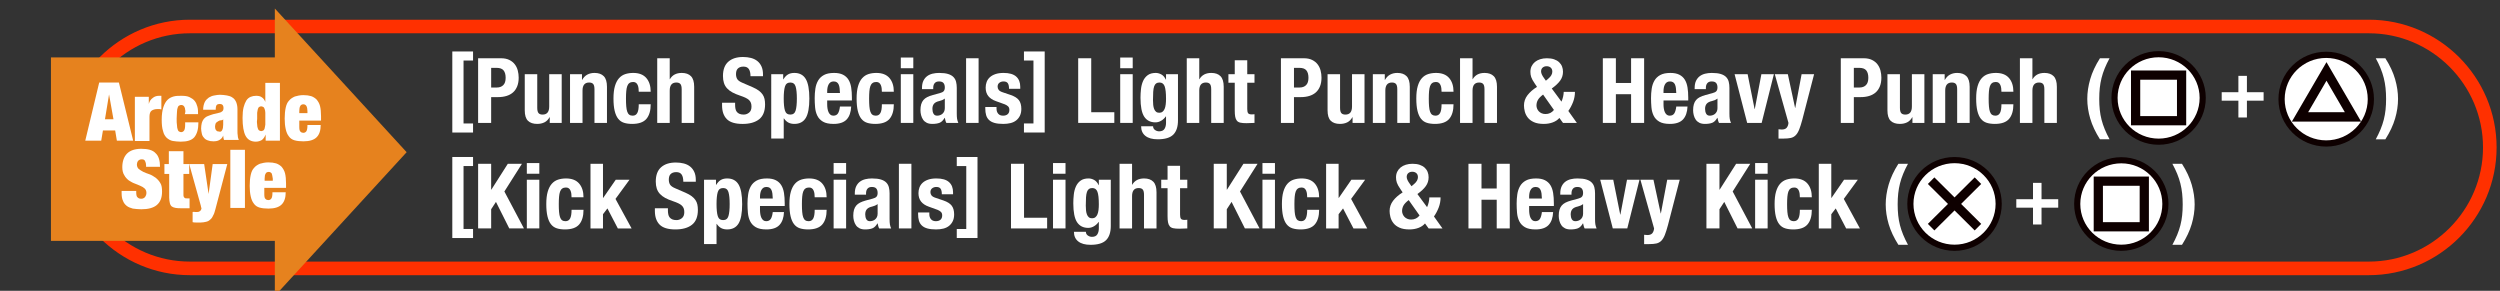 <?xml version="1.0" encoding="utf-8"?>
<!-- Generator: Adobe Illustrator 27.7.0, SVG Export Plug-In . SVG Version: 6.00 Build 0)  -->
<svg version="1.1" id="レイヤー_1" xmlns="http://www.w3.org/2000/svg" xmlns:xlink="http://www.w3.org/1999/xlink" x="0px"
	 y="0px" width="735.9px" height="85.6px" viewBox="0 0 735.9 85.6"
	 style="enable-background:new 0 0 735.9 85.6;" xml:space="preserve">
<rect x="0" y="0" width="735.9" height="85.6" fill="#333333" stroke="none"/>
<style type="text/css">
	.st0{fill:none;stroke:#FF3000;stroke-width:4;stroke-miterlimit:10;}
	.st1{fill:#E6821E;}
	.st2{fill:#FFFFFF;}
	.st3{fill:#FFFFFF;stroke:#0E0000;stroke-width:1.811;stroke-miterlimit:10;}
	.st4{fill:none;stroke:#0E0000;stroke-width:2.717;stroke-miterlimit:10;}
	.st5{fill:#FFFFFF;stroke:#0E0000;stroke-width:1.834;stroke-miterlimit:10;}
	.st6{fill:none;stroke:#0E0000;stroke-width:2.752;stroke-miterlimit:10;}
	.st7{fill:#FFFFFF;stroke:#0E0000;stroke-width:1.814;stroke-miterlimit:10;}
	.st8{fill:none;stroke:#0E0000;stroke-width:2.721;stroke-miterlimit:10;}
</style>
<g>
	<path class="st0" d="M697.3,79H55.9c-19.6,0-35.6-16-35.6-35.6l0,0
		c0-19.6,16-35.6,35.6-35.6h641.4c19.6,0,35.6,16,35.6,35.6l0,0
		C732.9,63,716.9,79,697.3,79z"/>
	<g>
		<g>
			<rect x="15" y="16.9" class="st1" width="71.8" height="54"/>
			<polygon class="st1" points="119.7,44.8 80.9,87.1 80.9,2.5 			"/>
		</g>
		<g>
			<path class="st2" d="M35,24.3l4.2,17.1h-4.8l-0.5-3h-3.6l-0.5,3h-4.7l4.1-17.1
				C29.2,24.3,35,24.3,35,24.3z M32.1,27.8l-1.2,7.3h2.5L32.1,27.8
				L32.1,27.8z"/>
			<path class="st2" d="M43.8,28.5v2.1l0,0C44,29.8,44.4,29.2,45,28.8
				c0.5-0.4,1.1-0.6,1.8-0.6H47.5v4c-0.2,0-0.4-0.1-0.6-0.1
				c-0.2,0-0.4,0-0.5,0c-0.8,0-1.4,0.2-1.8,0.5
				c-0.4,0.3-0.6,0.9-0.6,1.8V41.5h-4.3v-13H43.8z"/>
			<path class="st2" d="M54.5,32.3C54.5,32,54.4,31.7,54.3,31.5
				c-0.2-0.4-0.5-0.6-1-0.6c-0.2,0-0.4,0.1-0.6,0.2
				C52.5,31.2,52.4,31.4,52.3,31.7C52.2,32,52.1,32.4,52.1,32.9
				S52,34.1,52,34.9s0,1.5,0.1,2c0,0.5,0.1,0.9,0.2,1.2
				c0.1,0.3,0.2,0.5,0.4,0.6s0.4,0.2,0.6,0.2
				c0.4,0,0.7-0.2,0.9-0.5S54.5,37.5,54.5,36.7V36h3.9
				c0,1-0.1,1.9-0.3,2.6c-0.2,0.7-0.5,1.3-0.9,1.8
				c-0.8,0.9-2.1,1.3-4,1.3c-0.8,0-1.6-0.1-2.3-0.2
				c-0.7-0.1-1.3-0.5-1.8-0.9c-0.5-0.5-0.9-1.1-1.1-2
				c-0.3-0.9-0.4-2-0.4-3.4c0-1.5,0.2-2.8,0.5-3.7
				c0.3-0.9,0.7-1.6,1.2-2.1s1.1-0.8,1.8-1
				s1.5-0.2,2.3-0.2c1,0,1.8,0.1,2.4,0.4
				c0.6,0.3,1.1,0.6,1.5,1.1s0.6,1,0.8,1.7
				c0.2,0.7,0.2,1.4,0.2,2.2h-3.9C54.6,33,54.6,32.6,54.5,32.3z
				"/>
			<path class="st2" d="M65.8,40.7c0-0.2-0.1-0.5-0.1-0.8l0,0
				c-0.2,0.6-0.6,1-1.1,1.3s-1.1,0.4-1.8,0.4
				s-1.2-0.1-1.7-0.3s-0.8-0.4-1.1-0.8
				c-0.3-0.3-0.5-0.7-0.6-1.2s-0.2-1-0.2-1.5
				c0-0.6,0.1-1.1,0.2-1.6c0.1-0.4,0.3-0.8,0.6-1.2
				c0.3-0.3,0.6-0.6,1.1-0.8s1-0.4,1.7-0.6l1.7-0.4
				c0.5-0.1,0.8-0.3,1-0.5s0.3-0.5,0.3-0.9
				c0-0.8-0.4-1.2-1.1-1.2c-0.4,0-0.7,0.1-0.9,0.3
				c-0.2,0.2-0.3,0.7-0.3,1.4h-3.7c0-0.9,0.2-1.7,0.5-2.3
				c0.3-0.6,0.8-1,1.2-1.3c0.5-0.3,1-0.5,1.6-0.6
				s1.1-0.2,1.6-0.2c0.8,0,1.4,0.1,2.1,0.2
				c0.6,0.1,1.2,0.3,1.6,0.6c0.5,0.3,0.8,0.7,1.1,1.3
				c0.2,0.5,0.4,1.2,0.4,2.1v6.3c0,0.6,0,1.1,0.1,1.6
				c0,0.5,0.2,0.9,0.3,1.2H66C65.9,41.2,65.9,41,65.8,40.7z
				 M65.4,38.3c0.2-0.4,0.3-0.9,0.3-1.6v-1.6l0,0
				c-0.1,0.2-0.3,0.3-0.6,0.3c-0.3,0-0.6,0.1-0.9,0.3
				c-0.3,0.2-0.6,0.4-0.7,0.6c-0.1,0.3-0.2,0.6-0.2,1
				s0.1,0.8,0.3,1C63.8,38.6,64,38.7,64.4,38.7
				C64.9,38.9,65.2,38.7,65.4,38.3z"/>
			<path class="st2" d="M82.4,24.3v17.1h-4.2v-1.8l0,0
				c-0.3,0.7-0.6,1.2-1.1,1.6c-0.5,0.3-1.1,0.5-1.8,0.5
				c-1.4,0-2.4-0.6-3-1.7c-0.6-1.1-0.9-2.9-0.9-5.3
				c0-1.2,0.1-2.3,0.3-3.1c0.2-0.8,0.5-1.5,0.8-2
				S73.3,28.7,73.8,28.5s1-0.3,1.6-0.3s1.2,0.1,1.6,0.4
				c0.5,0.3,0.8,0.7,1.1,1.4l0,0v-5.6h4.3
				C82.4,24.4,82.4,24.3,82.4,24.3z M75.7,36.7
				c0,0.5,0.1,0.8,0.2,1.1s0.2,0.5,0.4,0.6
				c0.2,0.1,0.4,0.2,0.6,0.2S77.3,38.5,77.5,38.4
				c0.2-0.1,0.3-0.3,0.4-0.6s0.1-0.7,0.2-1.1c0-0.5,0-1,0-1.7
				s0-1.3,0-1.8s-0.1-0.8-0.2-1.1s-0.2-0.5-0.4-0.6
				c-0.2-0.1-0.4-0.2-0.6-0.2c-0.3,0-0.5,0.1-0.6,0.2
				c-0.2,0.1-0.3,0.3-0.4,0.6c-0.1,0.3-0.1,0.7-0.2,1.1
				c0,0.5,0,1,0,1.8C75.6,35.6,75.6,36.2,75.7,36.7z"/>
			<path class="st2" d="M88.1,37.4c0,0.7,0.1,1.2,0.4,1.4
				c0.2,0.2,0.5,0.3,0.8,0.3c0.4,0,0.7-0.2,0.9-0.5
				c0.2-0.3,0.3-0.9,0.3-1.8h3.9c0,1.6-0.4,2.8-1.2,3.6
				c-0.8,0.8-2.1,1.2-3.9,1.2c-1,0-1.9-0.1-2.6-0.3
				s-1.3-0.6-1.7-1.2c-0.4-0.5-0.7-1.2-0.9-2.1
				c-0.2-0.9-0.3-1.9-0.3-3.1c0-1.2,0.1-2.3,0.3-3.2
				c0.2-0.9,0.5-1.6,1-2.1c0.4-0.5,1-0.9,1.7-1.2
				c0.7-0.2,1.5-0.4,2.5-0.4c0.9,0,1.6,0.1,2.3,0.3
				c0.6,0.2,1.2,0.6,1.6,1c0.4,0.5,0.8,1.1,1,1.9
				c0.2,0.8,0.3,1.8,0.3,3v1.3h-6.4L88.1,37.4
				L88.1,37.4z M90.2,31.2c-0.2-0.3-0.5-0.5-0.9-0.5s-0.8,0.2-0.9,0.5
				C88.2,31.5,88.1,32,88.1,32.7v0.6h2.4v-0.6
				C90.5,32.1,90.4,31.6,90.2,31.2z"/>
			<g>
				<path class="st2" d="M43,48.7c0-0.5-0.1-0.9-0.3-1.3c-0.2-0.4-0.5-0.5-1-0.5
					s-0.8,0.2-1.1,0.5c-0.2,0.3-0.3,0.7-0.3,1
					c0,0.6,0.2,1,0.5,1.3C41.2,50,41.6,50.3,42.2,50.6
					c0.5,0.2,1.1,0.5,1.8,0.7c0.6,0.2,1.2,0.6,1.8,1
					c0.5,0.4,1,0.9,1.4,1.6c0.4,0.6,0.5,1.5,0.5,2.5c0,1.8-0.5,3.1-1.6,4
					c-1,0.8-2.5,1.2-4.5,1.2c-0.9,0-1.7-0.1-2.5-0.2
					C38.4,61.2,37.8,61,37.3,60.6c-0.5-0.4-0.9-0.9-1.1-1.5
					c-0.3-0.6-0.4-1.4-0.4-2.3v-0.6h4.3v0.4
					c0,0.7,0.1,1.3,0.4,1.5c0.3,0.3,0.6,0.4,1.1,0.4
					s0.8-0.2,1.1-0.5c0.2-0.3,0.4-0.7,0.4-1.2
					c0-0.6-0.2-1-0.5-1.3s-0.8-0.6-1.3-0.8s-1.1-0.5-1.7-0.7
					c-0.6-0.2-1.2-0.6-1.7-0.9c-0.5-0.4-1-0.9-1.3-1.5
					C36.2,51,36,50.2,36,49.2c0-1.7,0.5-3.1,1.4-4s2.3-1.4,4.2-1.4
					c2,0,3.4,0.4,4.2,1.3c0.9,0.8,1.3,2.2,1.3,4H43V48.7z"/>
				<path class="st2" d="M49.7,48.3V44.5H54v3.8h1.7v2.9H54v6.2
					C54,57.8,54.1,58,54.3,58.2s0.4,0.2,0.8,0.2h0.7v2.9
					c-0.4,0-0.8,0-1.2,0s-0.8,0-1.2,0c-0.7,0-1.2,0-1.7-0.1
					s-0.8-0.2-1.1-0.4s-0.5-0.6-0.6-1s-0.2-1-0.2-1.7v-6.9h-1.4
					v-2.9H49.7z"/>
				<path class="st2" d="M57.4,62.4c0.2,0,0.3,0,0.5,0c0.3,0,0.5,0,0.7-0.1
					s0.3-0.2,0.4-0.3c0.1-0.1,0.2-0.2,0.2-0.3
					s0.1-0.2,0.1-0.3s0-0.2-0.1-0.4c0-0.2-0.1-0.3-0.1-0.5
					l-3.4-12.2h4.4l1.3,8.8l0,0l1.2-8.8h4.3l-3.5,13.3
					c-0.2,0.8-0.4,1.4-0.7,1.9c-0.2,0.5-0.5,0.9-0.9,1.2
					c-0.3,0.3-0.7,0.5-1.2,0.6c-0.4,0.1-1,0.2-1.5,0.2
					s-0.9,0-1.3,0c-0.4,0-0.8,0-1.1-0.1v-3
					C57.1,62.3,57.3,62.4,57.4,62.4z"/>
				<path class="st2" d="M72.1,44.1v17.1h-4.3V44.1H72.1z"/>
				<path class="st2" d="M77.8,57.2c0,0.7,0.1,1.2,0.4,1.4
					c0.2,0.2,0.5,0.3,0.8,0.3c0.4,0,0.7-0.2,0.9-0.5
					c0.2-0.3,0.3-0.9,0.3-1.8h3.9c0,1.6-0.4,2.8-1.2,3.6
					C82.1,61,80.8,61.4,79,61.4c-1,0-1.9-0.1-2.6-0.3
					s-1.3-0.6-1.7-1.2c-0.4-0.5-0.7-1.2-0.9-2.1
					c-0.2-0.9-0.3-1.9-0.3-3.1c0-1.2,0.1-2.3,0.3-3.2
					c0.2-0.9,0.5-1.6,1-2.1c0.4-0.5,1-0.9,1.7-1.2
					c0.7-0.2,1.5-0.4,2.5-0.4c0.9,0,1.6,0.1,2.3,0.3
					c0.6,0.2,1.2,0.6,1.6,1c0.4,0.5,0.8,1.1,1,1.9
					c0.2,0.8,0.3,1.8,0.3,3v1.3h-6.4L77.8,57.2L77.8,57.2z
					 M80,51.1c-0.2-0.3-0.5-0.5-0.9-0.5s-0.8,0.2-0.9,0.5
					c-0.2,0.3-0.3,0.8-0.3,1.5v0.6h2.4v-0.6
					C80.2,51.9,80.1,51.4,80,51.1z"/>
			</g>
		</g>
	</g>
</g>
<g>
	<g>
		<g>
			<path class="st2" d="M139.246,15.149v2.665h-2.799v18.525h2.799v2.666h-6.104v-23.856
				H139.246z"/>
			<path class="st2" d="M147.456,17.149c0.977,0,1.799,0.165,2.465,0.493
				c0.667,0.329,1.204,0.76,1.613,1.293c0.409,0.533,0.702,1.142,0.879,1.826
				c0.178,0.685,0.267,1.382,0.267,2.093c0,0.977-0.146,1.83-0.439,2.559
				c-0.293,0.729-0.703,1.324-1.227,1.786s-1.159,0.809-1.906,1.04
				c-0.746,0.231-1.572,0.346-2.479,0.346h-2.053v7.597h-3.838v-19.031H147.456z
				 M146.283,25.758c0.764,0,1.381-0.231,1.853-0.693
				c0.471-0.461,0.706-1.181,0.706-2.159c0-0.959-0.204-1.688-0.613-2.186
				c-0.409-0.497-1.093-0.746-2.052-0.746h-1.6v5.784H146.283z"/>
			<path class="st2" d="M161.769,34.501c-0.391,0.711-0.897,1.217-1.519,1.519
				c-0.622,0.302-1.333,0.453-2.132,0.453c-1.173,0-2.075-0.306-2.706-0.919
				c-0.631-0.613-0.946-1.639-0.946-3.079V21.84h3.678v9.889
				c0,0.746,0.125,1.266,0.374,1.559c0.249,0.293,0.648,0.44,1.199,0.44
				c1.297,0,1.946-0.791,1.946-2.373v-9.516h3.678v14.34h-3.518v-1.679H161.769z"/>
			<path class="st2" d="M171.312,21.84v1.679h0.053c0.391-0.71,0.897-1.23,1.52-1.559
				c0.622-0.329,1.333-0.493,2.132-0.493c1.173,0,2.074,0.32,2.705,0.959
				s0.946,1.679,0.946,3.119v10.635h-3.678v-9.889c0-0.747-0.125-1.266-0.373-1.56
				c-0.249-0.293-0.649-0.44-1.2-0.44c-1.297,0-1.946,0.791-1.946,2.373v9.516
				h-3.678v-14.34H171.312z"/>
			<path class="st2" d="M187.957,25.971c-0.044-0.337-0.125-0.644-0.24-0.919
				c-0.116-0.275-0.28-0.497-0.493-0.667c-0.213-0.168-0.498-0.253-0.853-0.253
				c-0.444,0-0.809,0.103-1.093,0.307c-0.285,0.204-0.498,0.506-0.64,0.906
				c-0.143,0.399-0.24,0.906-0.293,1.519c-0.053,0.613-0.08,1.337-0.08,2.172
				c0,0.889,0.026,1.648,0.08,2.279c0.054,0.631,0.151,1.15,0.293,1.559
				c0.142,0.409,0.342,0.707,0.6,0.893c0.257,0.187,0.591,0.28,1,0.28
				c0.622,0,1.075-0.267,1.359-0.8s0.427-1.386,0.427-2.559h3.518
				c0,1.884-0.422,3.318-1.266,4.305c-0.844,0.986-2.244,1.479-4.198,1.479
				c-0.924,0-1.729-0.111-2.413-0.333s-1.252-0.622-1.706-1.199
				s-0.796-1.351-1.026-2.319c-0.231-0.968-0.347-2.172-0.347-3.611
				c0-1.475,0.142-2.696,0.427-3.665c0.284-0.968,0.684-1.742,1.199-2.319
				c0.515-0.577,1.128-0.981,1.839-1.212c0.71-0.231,1.493-0.347,2.346-0.347
				c1.706,0,2.989,0.498,3.852,1.493c0.862,0.996,1.292,2.346,1.292,4.051h-3.518
				C188.024,26.656,188.001,26.309,187.957,25.971z"/>
			<path class="st2" d="M197.139,17.149v6.157h0.054c0.71-1.226,1.875-1.839,3.492-1.839
				c1.173,0,2.074,0.32,2.705,0.959s0.946,1.679,0.946,3.119v10.635h-3.678
				v-9.889c0-0.747-0.125-1.266-0.373-1.56c-0.249-0.293-0.649-0.44-1.2-0.44
				c-1.297,0-1.946,0.791-1.946,2.373v9.516h-3.678v-19.031H197.139z"/>
			<path class="st2" d="M216.384,30.796c0,0.444,0.035,0.849,0.106,1.213
				c0.071,0.364,0.204,0.671,0.4,0.919c0.195,0.249,0.457,0.444,0.786,0.586
				c0.329,0.143,0.742,0.213,1.24,0.213c0.586,0,1.115-0.191,1.586-0.573
				c0.471-0.382,0.706-0.973,0.706-1.772c0-0.426-0.058-0.795-0.173-1.106
				s-0.306-0.591-0.573-0.84c-0.267-0.249-0.618-0.475-1.053-0.68
				c-0.436-0.204-0.973-0.413-1.613-0.626c-0.853-0.284-1.59-0.595-2.212-0.933
				s-1.142-0.733-1.559-1.187c-0.418-0.453-0.725-0.977-0.92-1.572
				c-0.196-0.595-0.293-1.284-0.293-2.066c0-1.883,0.524-3.287,1.573-4.211
				c1.048-0.924,2.487-1.386,4.318-1.386c0.853,0,1.639,0.093,2.359,0.28
				c0.72,0.187,1.341,0.489,1.866,0.906c0.524,0.417,0.933,0.951,1.226,1.599
				c0.293,0.649,0.44,1.426,0.44,2.332v0.533h-3.678
				c0-0.906-0.16-1.604-0.48-2.092s-0.853-0.733-1.599-0.733
				c-0.427,0-0.782,0.062-1.066,0.187c-0.284,0.125-0.511,0.289-0.68,0.493
				c-0.169,0.205-0.284,0.439-0.346,0.706c-0.062,0.267-0.093,0.542-0.093,0.827
				c0,0.586,0.124,1.079,0.373,1.479c0.249,0.4,0.782,0.769,1.599,1.106
				l2.959,1.279c0.728,0.32,1.323,0.653,1.786,1
				c0.462,0.347,0.831,0.72,1.106,1.12s0.467,0.839,0.573,1.319
				s0.16,1.013,0.16,1.599c0,2.008-0.583,3.47-1.746,4.385
				c-1.164,0.916-2.785,1.373-4.864,1.373c-2.168,0-3.719-0.47-4.651-1.413
				c-0.933-0.941-1.399-2.292-1.399-4.051v-0.773h3.838V30.796z"/>
			<path class="st2" d="M230.538,21.84v1.52h0.053c0.409-0.675,0.866-1.16,1.373-1.453
				c0.506-0.293,1.133-0.44,1.879-0.44c1.51,0,2.621,0.591,3.332,1.772
				c0.711,1.182,1.066,3.105,1.066,5.771c0,2.665-0.355,4.576-1.066,5.73
				c-0.711,1.155-1.821,1.732-3.332,1.732c-0.693,0-1.284-0.129-1.772-0.386
				c-0.489-0.257-0.929-0.67-1.319-1.239h-0.054v5.944h-3.678V21.84H230.538z
				 M231.057,32.542c0.24,0.791,0.769,1.186,1.586,1.186
				c0.8,0,1.319-0.396,1.56-1.186c0.24-0.791,0.36-1.968,0.36-3.532
				s-0.12-2.741-0.36-3.532c-0.24-0.791-0.76-1.187-1.56-1.187
				c-0.817,0-1.346,0.396-1.586,1.187c-0.24,0.791-0.36,1.968-0.36,3.532
				S230.817,31.751,231.057,32.542z"/>
			<path class="st2" d="M243.492,30.716c0,0.427,0.031,0.84,0.093,1.24
				c0.062,0.4,0.164,0.755,0.306,1.066c0.142,0.311,0.329,0.56,0.56,0.747
				c0.23,0.187,0.515,0.28,0.853,0.28c0.622,0,1.075-0.222,1.359-0.667
				c0.284-0.444,0.479-1.12,0.586-2.026h3.305
				c-0.071,1.671-0.516,2.941-1.333,3.812s-2.105,1.306-3.865,1.306
				c-1.333,0-2.373-0.222-3.119-0.666c-0.747-0.444-1.297-1.03-1.653-1.759
				c-0.355-0.729-0.573-1.546-0.653-2.452s-0.12-1.812-0.12-2.719
				c0-0.96,0.067-1.883,0.2-2.772c0.133-0.888,0.4-1.679,0.799-2.372
				c0.4-0.693,0.973-1.244,1.719-1.652c0.747-0.409,1.742-0.613,2.985-0.613
				c1.066,0,1.941,0.173,2.625,0.52c0.684,0.347,1.222,0.835,1.613,1.466
				c0.391,0.631,0.657,1.395,0.8,2.292c0.142,0.898,0.213,1.897,0.213,2.999
				v0.826h-7.276V30.716z M247.144,25.932c-0.053-0.417-0.146-0.773-0.28-1.066
				c-0.133-0.293-0.32-0.515-0.56-0.667c-0.24-0.15-0.546-0.227-0.92-0.227
				c-0.373,0-0.68,0.084-0.919,0.253s-0.431,0.391-0.573,0.667
				s-0.244,0.582-0.306,0.919c-0.062,0.338-0.093,0.675-0.093,1.013v0.56h3.758
				C247.232,26.833,247.197,26.349,247.144,25.932z"/>
			<path class="st2" d="M259.524,25.971c-0.044-0.337-0.125-0.644-0.24-0.919
				c-0.116-0.275-0.28-0.497-0.493-0.667c-0.213-0.168-0.498-0.253-0.853-0.253
				c-0.444,0-0.809,0.103-1.093,0.307c-0.285,0.204-0.498,0.506-0.64,0.906
				c-0.143,0.399-0.24,0.906-0.293,1.519c-0.053,0.613-0.08,1.337-0.08,2.172
				c0,0.889,0.026,1.648,0.08,2.279c0.054,0.631,0.151,1.15,0.293,1.559
				c0.142,0.409,0.342,0.707,0.6,0.893c0.257,0.187,0.591,0.28,1,0.28
				c0.622,0,1.075-0.267,1.359-0.8s0.427-1.386,0.427-2.559h3.518
				c0,1.884-0.422,3.318-1.266,4.305c-0.844,0.986-2.244,1.479-4.198,1.479
				c-0.924,0-1.729-0.111-2.413-0.333s-1.252-0.622-1.706-1.199
				s-0.796-1.351-1.026-2.319c-0.231-0.968-0.347-2.172-0.347-3.611
				c0-1.475,0.142-2.696,0.427-3.665c0.284-0.968,0.684-1.742,1.199-2.319
				c0.515-0.577,1.128-0.981,1.839-1.212c0.71-0.231,1.493-0.347,2.346-0.347
				c1.706,0,2.989,0.498,3.852,1.493c0.862,0.996,1.292,2.346,1.292,4.051h-3.518
				C259.591,26.656,259.569,26.309,259.524,25.971z"/>
			<path class="st2" d="M268.84,16.936v3.145h-3.678v-3.145H268.84z M268.84,21.84v14.34
				h-3.678v-14.34H268.84z"/>
			<path class="st2" d="M271.398,25.892c0-0.835,0.133-1.533,0.4-2.092
				c0.267-0.56,0.626-1.013,1.08-1.36c0.453-0.346,0.986-0.595,1.6-0.746
				c0.613-0.151,1.266-0.227,1.959-0.227c1.102,0,1.99,0.106,2.666,0.32
				c0.675,0.213,1.199,0.516,1.572,0.906c0.374,0.391,0.626,0.857,0.76,1.399
				c0.133,0.542,0.2,1.133,0.2,1.772v7.543c0,0.675,0.031,1.199,0.093,1.573
				c0.062,0.373,0.182,0.773,0.36,1.199h-3.519
				c-0.125-0.231-0.218-0.475-0.28-0.733c-0.062-0.257-0.12-0.511-0.173-0.76
				H278.062c-0.427,0.747-0.92,1.23-1.479,1.453s-1.284,0.333-2.172,0.333
				c-0.64,0-1.182-0.111-1.626-0.333c-0.444-0.222-0.8-0.528-1.066-0.919
				c-0.267-0.391-0.462-0.831-0.586-1.319c-0.125-0.489-0.187-0.973-0.187-1.453
				c0-0.675,0.071-1.257,0.213-1.746c0.142-0.489,0.36-0.906,0.653-1.253
				c0.293-0.346,0.666-0.635,1.119-0.866c0.453-0.23,1-0.435,1.64-0.613
				l2.079-0.56c0.551-0.142,0.933-0.337,1.146-0.586
				c0.213-0.249,0.32-0.613,0.32-1.093c0-0.55-0.129-0.981-0.387-1.292
				c-0.258-0.311-0.697-0.467-1.319-0.467c-0.569,0-0.995,0.169-1.279,0.507
				c-0.285,0.337-0.426,0.791-0.426,1.359v0.399h-3.306V25.892z M277.316,29.477
				c-0.284,0.116-0.542,0.2-0.773,0.253c-0.746,0.16-1.279,0.426-1.599,0.799
				s-0.48,0.88-0.48,1.52c0,0.551,0.107,1.022,0.32,1.413
				c0.213,0.391,0.569,0.586,1.066,0.586c0.249,0,0.506-0.04,0.773-0.12
				s0.511-0.208,0.733-0.386s0.404-0.409,0.546-0.693
				c0.142-0.284,0.213-0.622,0.213-1.013v-2.825
				C277.867,29.206,277.6,29.361,277.316,29.477z"/>
			<path class="st2" d="M288.058,17.149v19.031h-3.678v-19.031H288.058z"/>
			<path class="st2" d="M293.335,31.969c0,0.622,0.164,1.124,0.493,1.506
				c0.329,0.382,0.804,0.573,1.426,0.573c0.568,0,1.021-0.142,1.359-0.427
				c0.337-0.284,0.506-0.71,0.506-1.279c0-0.462-0.133-0.813-0.4-1.053
				s-0.578-0.431-0.933-0.573l-2.585-0.933c-1.013-0.355-1.777-0.857-2.292-1.506
				c-0.516-0.648-0.773-1.479-0.773-2.492c0-0.586,0.097-1.142,0.293-1.666
				c0.195-0.524,0.507-0.982,0.933-1.373c0.426-0.391,0.973-0.702,1.639-0.933
				s1.47-0.347,2.412-0.347c1.67,0,2.906,0.355,3.705,1.066
				c0.8,0.711,1.2,1.715,1.2,3.012v0.586h-3.305
				c0-0.746-0.12-1.293-0.36-1.639c-0.24-0.347-0.662-0.52-1.266-0.52
				c-0.462,0-0.866,0.129-1.213,0.387c-0.347,0.258-0.52,0.644-0.52,1.159
				c0,0.356,0.111,0.676,0.333,0.96s0.644,0.524,1.266,0.72l2.212,0.746
				c1.155,0.391,1.972,0.902,2.452,1.533c0.48,0.631,0.72,1.488,0.72,2.572
				c0,0.764-0.133,1.426-0.4,1.986c-0.267,0.56-0.636,1.026-1.106,1.399
				c-0.471,0.373-1.031,0.64-1.679,0.799c-0.649,0.16-1.364,0.24-2.146,0.24
				c-1.031,0-1.888-0.098-2.572-0.293s-1.226-0.489-1.626-0.879
				c-0.399-0.391-0.68-0.867-0.839-1.426c-0.16-0.56-0.24-1.186-0.24-1.879
				v-0.507h3.305V31.969z"/>
			<path class="st2" d="M304.209,36.339V17.814h-2.798v-2.665h6.104v23.856h-6.104v-2.666
				H304.209z"/>
			<path class="st2" d="M317.376,17.149h3.838v15.886h6.797v3.145h-10.635V17.149z"/>
			<path class="st2" d="M333.422,16.936v3.145h-3.678v-3.145H333.422z M333.422,21.84v14.34
				h-3.678v-14.34H333.422z"/>
			<path class="st2" d="M346.749,35.46c0,1.848-0.457,3.234-1.372,4.158
				c-0.916,0.924-2.448,1.386-4.599,1.386c-1.563,0-2.768-0.333-3.611-1
				c-0.844-0.666-1.266-1.612-1.266-2.838h3.518c0,0.462,0.188,0.826,0.561,1.093
				c0.177,0.124,0.368,0.222,0.572,0.293s0.423,0.107,0.653,0.107
				c0.746,0,1.271-0.24,1.573-0.72c0.302-0.48,0.453-1.075,0.453-1.786v-1.892
				h-0.054c-0.373,0.533-0.831,0.959-1.373,1.279s-1.105,0.479-1.692,0.479
				c-1.457,0-2.555-0.555-3.292-1.666s-1.105-2.972-1.105-5.584
				c0-0.835,0.048-1.688,0.146-2.559c0.097-0.871,0.302-1.657,0.612-2.359
				c0.312-0.702,0.765-1.275,1.359-1.719c0.596-0.444,1.391-0.667,2.386-0.667
				c0.516,0,1.049,0.143,1.6,0.426c0.551,0.285,1.004,0.8,1.359,1.546h0.054
				v-1.6h3.518V35.46z M339.459,30.876c0.045,0.444,0.134,0.839,0.267,1.186
				c0.134,0.347,0.32,0.622,0.561,0.826c0.239,0.205,0.555,0.307,0.945,0.307
				c0.392,0,0.716-0.102,0.974-0.307c0.257-0.204,0.462-0.484,0.613-0.839
				c0.15-0.355,0.257-0.787,0.319-1.293s0.094-1.062,0.094-1.666
				c0-1.741-0.139-2.976-0.413-3.705c-0.276-0.729-0.778-1.093-1.507-1.093
				c-0.408,0-0.737,0.089-0.986,0.267c-0.249,0.178-0.444,0.467-0.586,0.866
				c-0.143,0.4-0.235,0.933-0.28,1.6c-0.044,0.666-0.066,1.479-0.066,2.439
				C339.393,29.961,339.415,30.432,339.459,30.876z"/>
			<path class="st2" d="M353.013,17.149v6.157h0.054c0.711-1.226,1.875-1.839,3.492-1.839
				c1.173,0,2.074,0.32,2.705,0.959s0.946,1.679,0.946,3.119v10.635H356.531v-9.889
				c0-0.747-0.124-1.266-0.373-1.56c-0.249-0.293-0.648-0.44-1.199-0.44
				c-1.298,0-1.946,0.791-1.946,2.373v9.516h-3.678v-19.031H353.013z"/>
			<path class="st2" d="M367.141,17.735v4.104h2.132v2.506h-2.132v7.756
				c0,0.569,0.084,0.973,0.253,1.213c0.169,0.24,0.52,0.36,1.053,0.36
				c0.143,0,0.284-0.004,0.427-0.014c0.142-0.009,0.275-0.022,0.399-0.04v2.559
				c-0.408,0-0.804,0.013-1.186,0.04c-0.383,0.026-0.786,0.04-1.213,0.04
				c-0.711,0-1.293-0.049-1.746-0.146c-0.453-0.098-0.8-0.293-1.039-0.586
				c-0.24-0.293-0.405-0.68-0.493-1.16c-0.09-0.48-0.134-1.083-0.134-1.812
				v-8.209h-1.865v-2.506h1.865v-4.104H367.141z"/>
			<path class="st2" d="M383.772,17.149c0.977,0,1.799,0.165,2.466,0.493
				c0.666,0.329,1.203,0.76,1.612,1.293c0.408,0.533,0.702,1.142,0.88,1.826
				c0.177,0.685,0.267,1.382,0.267,2.093c0,0.977-0.147,1.83-0.44,2.559
				c-0.293,0.729-0.702,1.324-1.226,1.786c-0.524,0.462-1.16,0.809-1.906,1.04
				s-1.572,0.346-2.479,0.346h-2.053v7.597h-3.838v-19.031H383.772z M382.6,25.758
				c0.764,0,1.382-0.231,1.853-0.693c0.471-0.461,0.706-1.181,0.706-2.159
				c0-0.959-0.204-1.688-0.613-2.186c-0.408-0.497-1.093-0.746-2.052-0.746h-1.6
				v5.784H382.6z"/>
			<path class="st2" d="M398.085,34.501c-0.391,0.711-0.897,1.217-1.52,1.519
				c-0.622,0.302-1.332,0.453-2.132,0.453c-1.173,0-2.075-0.306-2.706-0.919
				c-0.631-0.613-0.945-1.639-0.945-3.079V21.84h3.678v9.889
				c0,0.746,0.124,1.266,0.373,1.559c0.249,0.293,0.648,0.44,1.2,0.44
				c1.297,0,1.945-0.791,1.945-2.373v-9.516h3.679v14.34h-3.519v-1.679H398.085z"/>
			<path class="st2" d="M407.627,21.84v1.679h0.054c0.391-0.71,0.897-1.23,1.52-1.559
				c0.622-0.329,1.332-0.493,2.132-0.493c1.173,0,2.075,0.32,2.706,0.959
				c0.63,0.64,0.946,1.679,0.946,3.119v10.635h-3.679v-9.889
				c0-0.747-0.124-1.266-0.373-1.56c-0.249-0.293-0.649-0.44-1.199-0.44
				c-1.298,0-1.946,0.791-1.946,2.373v9.516h-3.678v-14.34H407.627z"/>
			<path class="st2" d="M424.274,25.971c-0.045-0.337-0.125-0.644-0.24-0.919
				c-0.116-0.275-0.28-0.497-0.493-0.667c-0.213-0.168-0.498-0.253-0.853-0.253
				c-0.445,0-0.81,0.103-1.094,0.307s-0.497,0.506-0.64,0.906
				c-0.142,0.399-0.239,0.906-0.293,1.519c-0.053,0.613-0.08,1.337-0.08,2.172
				c0,0.889,0.027,1.648,0.08,2.279c0.054,0.631,0.151,1.15,0.293,1.559
				c0.143,0.409,0.343,0.707,0.601,0.893c0.257,0.187,0.59,0.28,0.999,0.28
				c0.622,0,1.075-0.267,1.359-0.8s0.427-1.386,0.427-2.559h3.519
				c0,1.884-0.423,3.318-1.267,4.305s-2.243,1.479-4.198,1.479
				c-0.924,0-1.729-0.111-2.412-0.333c-0.685-0.222-1.253-0.622-1.706-1.199
				S417.481,33.59,417.25,32.622c-0.23-0.968-0.346-2.172-0.346-3.611
				c0-1.475,0.142-2.696,0.426-3.665c0.284-0.968,0.685-1.742,1.2-2.319
				c0.515-0.577,1.128-0.981,1.839-1.212c0.71-0.231,1.492-0.347,2.346-0.347
				c1.706,0,2.989,0.498,3.852,1.493c0.861,0.996,1.293,2.346,1.293,4.051h-3.519
				C424.341,26.656,424.318,26.309,424.274,25.971z"/>
			<path class="st2" d="M433.456,17.149v6.157h0.054c0.71-1.226,1.874-1.839,3.491-1.839
				c1.173,0,2.075,0.32,2.706,0.959c0.63,0.64,0.946,1.679,0.946,3.119v10.635
				h-3.679v-9.889c0-0.747-0.124-1.266-0.373-1.56
				c-0.249-0.293-0.649-0.44-1.199-0.44c-1.298,0-1.946,0.791-1.946,2.373v9.516
				h-3.678v-19.031H433.456z"/>
			<path class="st2" d="M460.11,28.477c0.124-0.551,0.187-1.03,0.187-1.439h3.305
				c0,1.031-0.183,2.021-0.546,2.972c-0.364,0.951-0.831,1.835-1.399,2.652
				l2.505,3.519h-4.078l-1.065-1.466c-0.48,0.569-1.124,1.004-1.933,1.306
				c-0.809,0.302-1.692,0.453-2.652,0.453c-1.19,0-2.168-0.173-2.932-0.52
				c-0.765-0.347-1.359-0.795-1.786-1.346c-0.427-0.55-0.72-1.146-0.88-1.786
				s-0.239-1.226-0.239-1.759c0-1.12,0.342-2.128,1.025-3.025
				c0.685-0.897,1.622-1.719,2.812-2.465l-0.666-0.986
				c-0.267-0.391-0.484-0.737-0.653-1.04c-0.169-0.302-0.298-0.586-0.387-0.853
				s-0.151-0.524-0.187-0.773c-0.036-0.249-0.054-0.506-0.054-0.773
				c0-0.622,0.12-1.177,0.36-1.666c0.24-0.488,0.573-0.906,0.999-1.253
				c0.427-0.346,0.938-0.613,1.533-0.799c0.595-0.187,1.248-0.28,1.959-0.28
				c0.817,0,1.523,0.102,2.119,0.306c0.595,0.205,1.088,0.489,1.479,0.853
				c0.391,0.365,0.68,0.787,0.866,1.266c0.187,0.48,0.279,0.996,0.279,1.546
				c0,0.96-0.271,1.822-0.812,2.585c-0.542,0.765-1.373,1.546-2.492,2.346
				l2.852,3.865C459.825,29.508,459.985,29.028,460.11,28.477z M452.687,29.437
				c-0.275,0.498-0.413,1.04-0.413,1.626c0,0.285,0.058,0.578,0.174,0.879
				c0.115,0.303,0.283,0.573,0.506,0.813c0.222,0.24,0.502,0.436,0.84,0.586
				c0.337,0.151,0.72,0.227,1.146,0.227c1.013,0,1.839-0.4,2.479-1.199
				l-3.198-4.531C453.473,28.406,452.962,28.939,452.687,29.437z M454.593,23.119
				l0.453,0.64l0.692-0.586c0.427-0.355,0.733-0.707,0.92-1.053
				c0.187-0.346,0.28-0.688,0.28-1.026c0-0.515-0.156-0.911-0.467-1.186
				c-0.312-0.275-0.716-0.414-1.213-0.414c-0.462,0-0.849,0.133-1.159,0.4
				c-0.312,0.267-0.467,0.649-0.467,1.146
				C453.633,21.573,453.953,22.267,454.593,23.119z"/>
			<path class="st2" d="M475.649,17.149v7.276h4.479v-7.276h3.838v19.031h-3.838v-8.45
				h-4.479v8.45h-3.838v-19.031H475.649z"/>
			<path class="st2" d="M489.67,30.716c0,0.427,0.031,0.84,0.094,1.24
				c0.062,0.4,0.164,0.755,0.307,1.066c0.142,0.311,0.328,0.56,0.56,0.747
				c0.23,0.187,0.515,0.28,0.853,0.28c0.622,0,1.075-0.222,1.359-0.667
				c0.284-0.444,0.48-1.12,0.587-2.026h3.305
				c-0.071,1.671-0.516,2.941-1.332,3.812c-0.818,0.871-2.106,1.306-3.865,1.306
				c-1.333,0-2.372-0.222-3.119-0.666c-0.746-0.444-1.297-1.03-1.652-1.759
				c-0.355-0.729-0.573-1.546-0.653-2.452c-0.079-0.906-0.119-1.812-0.119-2.719
				c0-0.96,0.066-1.883,0.199-2.772c0.134-0.888,0.4-1.679,0.8-2.372
				c0.4-0.693,0.973-1.244,1.72-1.652c0.746-0.409,1.741-0.613,2.985-0.613
				c1.065,0,1.94,0.173,2.625,0.52c0.684,0.347,1.222,0.835,1.612,1.466
				s0.657,1.395,0.8,2.292c0.143,0.898,0.214,1.897,0.214,2.999v0.826h-7.277
				V30.716z M493.322,25.932c-0.054-0.417-0.147-0.773-0.28-1.066
				c-0.133-0.293-0.32-0.515-0.56-0.667c-0.24-0.15-0.547-0.227-0.92-0.227
				s-0.68,0.084-0.919,0.253c-0.24,0.169-0.432,0.391-0.573,0.667
				c-0.143,0.275-0.245,0.582-0.307,0.919c-0.062,0.338-0.094,0.675-0.094,1.013v0.56
				h3.759C493.41,26.833,493.375,26.349,493.322,25.932z"/>
			<path class="st2" d="M498.839,25.892c0-0.835,0.134-1.533,0.4-2.092
				c0.267-0.56,0.626-1.013,1.079-1.36c0.453-0.346,0.986-0.595,1.6-0.746
				c0.613-0.151,1.266-0.227,1.959-0.227c1.102,0,1.99,0.106,2.665,0.32
				c0.676,0.213,1.2,0.516,1.573,0.906c0.373,0.391,0.626,0.857,0.76,1.399
				c0.133,0.542,0.199,1.133,0.199,1.772v7.543c0,0.675,0.031,1.199,0.094,1.573
				c0.062,0.373,0.182,0.773,0.359,1.199h-3.519
				c-0.124-0.231-0.218-0.475-0.279-0.733c-0.062-0.257-0.12-0.511-0.174-0.76
				h-0.053c-0.427,0.747-0.92,1.23-1.479,1.453s-1.284,0.333-2.172,0.333
				c-0.641,0-1.183-0.111-1.626-0.333c-0.444-0.222-0.8-0.528-1.066-0.919
				c-0.267-0.391-0.463-0.831-0.587-1.319s-0.187-0.973-0.187-1.453
				c0-0.675,0.071-1.257,0.214-1.746c0.142-0.489,0.359-0.906,0.652-1.253
				c0.294-0.346,0.667-0.635,1.12-0.866c0.453-0.23,0.999-0.435,1.639-0.613
				l2.079-0.56c0.551-0.142,0.934-0.337,1.146-0.586
				c0.213-0.249,0.319-0.613,0.319-1.093c0-0.55-0.129-0.981-0.386-1.292
				c-0.258-0.311-0.698-0.467-1.319-0.467c-0.569,0-0.996,0.169-1.28,0.507
				s-0.426,0.791-0.426,1.359v0.399h-3.306V25.892z M504.757,29.477
				c-0.285,0.116-0.543,0.2-0.773,0.253c-0.746,0.16-1.279,0.426-1.6,0.799
				c-0.319,0.373-0.479,0.88-0.479,1.52c0,0.551,0.106,1.022,0.32,1.413
				c0.213,0.391,0.568,0.586,1.065,0.586c0.249,0,0.507-0.04,0.773-0.12
				s0.511-0.208,0.733-0.386c0.222-0.178,0.403-0.409,0.546-0.693
				c0.143-0.284,0.213-0.622,0.213-1.013v-2.825
				C505.307,29.206,505.04,29.361,504.757,29.477z"/>
			<path class="st2" d="M522.161,21.84L518.562,36.18h-4.265l-3.705-14.34h3.839
				l2.053,10.262h0.053l1.946-10.262H522.161z"/>
			<path class="st2" d="M524.48,38.126c0.675,0,1.159-0.178,1.453-0.533
				c0.293-0.355,0.466-0.826,0.52-1.413l-4.025-14.34h3.839l2.132,9.916h0.054
				l1.866-9.916h3.678L530.531,35.221c-0.32,1.19-0.626,2.154-0.92,2.892
				c-0.293,0.737-0.64,1.306-1.039,1.706c-0.4,0.4-0.88,0.662-1.439,0.787
				c-0.56,0.124-1.267,0.187-2.119,0.187h-1.492v-2.746
				C523.841,38.099,524.161,38.126,524.48,38.126z"/>
			<path class="st2" d="M548.575,17.149c0.977,0,1.799,0.165,2.466,0.493
				c0.666,0.329,1.203,0.76,1.612,1.293c0.408,0.533,0.702,1.142,0.88,1.826
				c0.177,0.685,0.267,1.382,0.267,2.093c0,0.977-0.147,1.83-0.44,2.559
				c-0.293,0.729-0.702,1.324-1.226,1.786c-0.524,0.462-1.16,0.809-1.906,1.04
				s-1.572,0.346-2.479,0.346h-2.053v7.597h-3.838v-19.031H548.575z M547.402,25.758
				c0.764,0,1.382-0.231,1.853-0.693c0.471-0.461,0.706-1.181,0.706-2.159
				c0-0.959-0.204-1.688-0.613-2.186c-0.408-0.497-1.093-0.746-2.052-0.746h-1.6
				v5.784H547.402z"/>
			<path class="st2" d="M562.889,34.501c-0.391,0.711-0.897,1.217-1.52,1.519
				c-0.622,0.302-1.332,0.453-2.132,0.453c-1.173,0-2.075-0.306-2.706-0.919
				c-0.631-0.613-0.945-1.639-0.945-3.079V21.84h3.678v9.889
				c0,0.746,0.124,1.266,0.373,1.559c0.249,0.293,0.648,0.44,1.2,0.44
				c1.297,0,1.945-0.791,1.945-2.373v-9.516h3.679v14.34h-3.519v-1.679H562.889z"/>
			<path class="st2" d="M572.431,21.84v1.679h0.054c0.391-0.71,0.897-1.23,1.52-1.559
				c0.622-0.329,1.332-0.493,2.132-0.493c1.173,0,2.075,0.32,2.706,0.959
				c0.63,0.64,0.946,1.679,0.946,3.119v10.635h-3.679v-9.889
				c0-0.747-0.124-1.266-0.373-1.56c-0.249-0.293-0.649-0.44-1.199-0.44
				c-1.298,0-1.946,0.791-1.946,2.373v9.516h-3.678v-14.34H572.431z"/>
			<path class="st2" d="M589.077,25.971c-0.045-0.337-0.125-0.644-0.24-0.919
				c-0.116-0.275-0.28-0.497-0.493-0.667c-0.213-0.168-0.498-0.253-0.853-0.253
				c-0.445,0-0.81,0.103-1.094,0.307s-0.497,0.506-0.64,0.906
				c-0.142,0.399-0.239,0.906-0.293,1.519c-0.053,0.613-0.08,1.337-0.08,2.172
				c0,0.889,0.027,1.648,0.08,2.279c0.054,0.631,0.151,1.15,0.293,1.559
				c0.143,0.409,0.343,0.707,0.601,0.893c0.257,0.187,0.59,0.28,0.999,0.28
				c0.622,0,1.075-0.267,1.359-0.8s0.427-1.386,0.427-2.559h3.519
				c0,1.884-0.423,3.318-1.267,4.305s-2.243,1.479-4.198,1.479
				c-0.924,0-1.729-0.111-2.412-0.333c-0.685-0.222-1.253-0.622-1.706-1.199
				s-0.795-1.351-1.026-2.319c-0.23-0.968-0.346-2.172-0.346-3.611
				c0-1.475,0.142-2.696,0.426-3.665c0.284-0.968,0.685-1.742,1.2-2.319
				c0.515-0.577,1.128-0.981,1.839-1.212c0.71-0.231,1.492-0.347,2.346-0.347
				c1.706,0,2.989,0.498,3.852,1.493c0.861,0.996,1.293,2.346,1.293,4.051h-3.519
				C589.144,26.656,589.121,26.309,589.077,25.971z"/>
			<path class="st2" d="M598.26,17.149v6.157h0.054c0.71-1.226,1.874-1.839,3.491-1.839
				c1.173,0,2.075,0.32,2.706,0.959c0.63,0.64,0.946,1.679,0.946,3.119v10.635
				h-3.679v-9.889c0-0.747-0.124-1.266-0.373-1.56
				c-0.249-0.293-0.649-0.44-1.199-0.44c-1.298,0-1.946,0.791-1.946,2.373v9.516
				h-3.678v-19.031H598.26z"/>
			<path class="st2" d="M619.557,20.094c-0.392,0.951-0.707,1.906-0.946,2.865
				c-0.24,0.959-0.413,1.941-0.521,2.945c-0.106,1.004-0.159,2.075-0.159,3.212
				s0.053,2.208,0.159,3.212c0.107,1.004,0.28,1.972,0.521,2.905
				c0.239,0.933,0.555,1.875,0.946,2.826c0.391,0.95,0.861,1.932,1.412,2.945
				h-2.825c-1.333-2.097-2.288-4.132-2.865-6.104
				c-0.578-1.973-0.866-3.9-0.866-5.784c0-1.883,0.288-3.825,0.866-5.824
				c0.577-1.999,1.532-4.047,2.865-6.144h2.825
				C620.418,18.162,619.947,19.144,619.557,20.094z"/>
			<path class="st2" d="M705.021,23.292c0.577,1.999,0.866,3.941,0.866,5.824
				c0,1.884-0.289,3.812-0.866,5.784c-0.577,1.972-1.532,4.007-2.865,6.104h-2.825
				c0.551-1.013,1.021-1.995,1.413-2.945c0.391-0.951,0.706-1.893,0.946-2.826
				c0.239-0.933,0.413-1.901,0.52-2.905s0.16-2.075,0.16-3.212
				s-0.054-2.208-0.16-3.212s-0.28-1.986-0.52-2.945
				c-0.24-0.959-0.556-1.915-0.946-2.865c-0.392-0.951-0.862-1.933-1.413-2.945
				h2.825C703.488,19.246,704.443,21.293,705.021,23.292z"/>
			<path class="st2" d="M139.246,46.21V48.875h-2.799v18.525h2.799v2.665h-6.104V46.21
				H139.246z"/>
			<path class="st2" d="M144.577,55.833h0.053l4.852-7.623h4.158l-5.171,8.156l5.757,10.875
				h-4.318l-3.918-7.81l-1.413,2.159v5.65h-3.838v-19.031h3.838V55.833z"/>
			<path class="st2" d="M158.756,47.996v3.146h-3.678v-3.146H158.756z M158.756,52.901v14.34
				h-3.678V52.901H158.756z"/>
			<path class="st2" d="M168.179,57.032c-0.044-0.337-0.125-0.644-0.24-0.919
				c-0.116-0.275-0.28-0.498-0.493-0.667c-0.213-0.168-0.498-0.253-0.853-0.253
				c-0.444,0-0.809,0.103-1.093,0.307c-0.285,0.204-0.498,0.506-0.64,0.906
				c-0.143,0.399-0.24,0.906-0.293,1.52c-0.053,0.612-0.08,1.337-0.08,2.172
				c0,0.889,0.026,1.648,0.08,2.279c0.054,0.631,0.151,1.15,0.293,1.559
				c0.142,0.409,0.342,0.707,0.6,0.894c0.257,0.187,0.591,0.279,1,0.279
				c0.622,0,1.075-0.266,1.359-0.799s0.427-1.387,0.427-2.56h3.518
				c0,1.884-0.422,3.319-1.266,4.305c-0.844,0.986-2.244,1.479-4.198,1.479
				c-0.924,0-1.729-0.111-2.413-0.333s-1.252-0.622-1.706-1.199
				s-0.796-1.351-1.026-2.319c-0.231-0.968-0.347-2.172-0.347-3.611
				c0-1.475,0.142-2.696,0.427-3.665c0.284-0.969,0.684-1.741,1.199-2.319
				c0.515-0.577,1.128-0.981,1.839-1.213c0.71-0.23,1.493-0.347,2.346-0.347
				c1.706,0,2.989,0.498,3.852,1.493c0.862,0.995,1.292,2.346,1.292,4.052h-3.518
				C168.246,57.717,168.223,57.37,168.179,57.032z"/>
			<path class="st2" d="M177.494,58.259h0.053l3.705-5.357h4.052l-4.131,5.65l4.744,8.689
				h-4.051l-3.065-5.891l-1.306,1.706v4.185h-3.678v-19.031h3.678V58.259z"/>
			<path class="st2" d="M196.606,61.857c0,0.444,0.035,0.849,0.106,1.212
				c0.071,0.365,0.204,0.671,0.4,0.92c0.195,0.249,0.457,0.444,0.786,0.587
				c0.329,0.142,0.742,0.213,1.24,0.213c0.586,0,1.115-0.19,1.586-0.573
				c0.471-0.382,0.706-0.973,0.706-1.772c0-0.427-0.058-0.795-0.173-1.106
				c-0.116-0.311-0.306-0.59-0.573-0.839s-0.618-0.476-1.053-0.68
				c-0.436-0.204-0.973-0.414-1.613-0.627c-0.853-0.284-1.59-0.595-2.212-0.933
				s-1.142-0.733-1.559-1.187c-0.418-0.453-0.725-0.977-0.92-1.572
				c-0.196-0.596-0.293-1.284-0.293-2.066c0-1.883,0.524-3.287,1.573-4.211
				c1.048-0.924,2.487-1.386,4.318-1.386c0.853,0,1.639,0.093,2.359,0.279
				s1.341,0.489,1.866,0.906c0.524,0.418,0.933,0.951,1.226,1.6
				c0.293,0.648,0.44,1.426,0.44,2.332v0.533h-3.678
				c0-0.906-0.16-1.604-0.48-2.093c-0.32-0.488-0.853-0.732-1.599-0.732
				c-0.427,0-0.782,0.062-1.066,0.187s-0.511,0.289-0.68,0.493
				s-0.284,0.439-0.346,0.706c-0.062,0.267-0.093,0.542-0.093,0.826
				c0,0.587,0.124,1.08,0.373,1.479c0.249,0.4,0.782,0.769,1.599,1.106
				l2.959,1.279c0.728,0.32,1.323,0.653,1.786,1
				c0.462,0.346,0.831,0.719,1.106,1.119c0.275,0.399,0.467,0.84,0.573,1.319
				s0.16,1.013,0.16,1.6c0,2.008-0.583,3.47-1.746,4.385
				c-1.164,0.915-2.785,1.372-4.864,1.372c-2.168,0-3.719-0.471-4.651-1.412
				c-0.933-0.942-1.399-2.293-1.399-4.052V61.297h3.838V61.857z"/>
			<path class="st2" d="M210.759,52.901v1.519H210.812c0.409-0.675,0.866-1.159,1.373-1.452
				s1.133-0.44,1.879-0.44c1.51,0,2.621,0.592,3.332,1.773
				s1.066,3.104,1.066,5.771c0,2.665-0.355,4.575-1.066,5.73
				s-1.821,1.732-3.332,1.732c-0.693,0-1.284-0.129-1.772-0.387
				c-0.489-0.257-0.929-0.67-1.319-1.239h-0.054v5.944h-3.678V52.901H210.759z
				 M211.279,63.603c0.24,0.791,0.769,1.187,1.586,1.187
				c0.8,0,1.319-0.396,1.56-1.187c0.24-0.79,0.36-1.968,0.36-3.531
				s-0.12-2.741-0.36-3.532c-0.24-0.79-0.76-1.186-1.56-1.186
				c-0.817,0-1.346,0.396-1.586,1.186c-0.24,0.791-0.36,1.969-0.36,3.532
				S211.039,62.812,211.279,63.603z"/>
			<path class="st2" d="M223.714,61.777c0,0.426,0.031,0.839,0.093,1.239
				c0.062,0.399,0.164,0.755,0.306,1.066c0.142,0.311,0.329,0.56,0.56,0.746
				c0.23,0.187,0.515,0.279,0.853,0.279c0.622,0,1.075-0.222,1.359-0.666
				c0.284-0.444,0.479-1.119,0.586-2.025h3.305
				c-0.071,1.67-0.516,2.94-1.333,3.812s-2.105,1.306-3.865,1.306
				c-1.333,0-2.373-0.222-3.119-0.666c-0.747-0.444-1.297-1.03-1.653-1.76
				c-0.355-0.728-0.573-1.546-0.653-2.452s-0.12-1.812-0.12-2.719
				c0-0.959,0.067-1.883,0.2-2.771s0.4-1.68,0.799-2.372
				c0.4-0.693,0.973-1.244,1.719-1.653c0.747-0.408,1.742-0.613,2.985-0.613
				c1.066,0,1.941,0.174,2.625,0.521s1.222,0.835,1.613,1.466
				c0.391,0.631,0.657,1.396,0.8,2.292c0.142,0.897,0.213,1.897,0.213,2.999
				v0.826h-7.276V61.777z M227.365,56.992c-0.053-0.417-0.146-0.772-0.28-1.065
				c-0.133-0.294-0.32-0.516-0.56-0.667c-0.24-0.15-0.546-0.227-0.92-0.227
				c-0.373,0-0.68,0.085-0.919,0.253c-0.24,0.17-0.431,0.392-0.573,0.667
				s-0.244,0.582-0.306,0.919c-0.062,0.338-0.093,0.676-0.093,1.014v0.56h3.758
				C227.454,57.895,227.418,57.41,227.365,56.992z"/>
			<path class="st2" d="M239.746,57.032c-0.044-0.337-0.125-0.644-0.24-0.919
				c-0.116-0.275-0.28-0.498-0.493-0.667c-0.213-0.168-0.498-0.253-0.853-0.253
				c-0.444,0-0.809,0.103-1.093,0.307c-0.285,0.204-0.498,0.506-0.64,0.906
				c-0.143,0.399-0.24,0.906-0.293,1.52c-0.053,0.612-0.08,1.337-0.08,2.172
				c0,0.889,0.026,1.648,0.08,2.279c0.054,0.631,0.151,1.15,0.293,1.559
				c0.142,0.409,0.342,0.707,0.6,0.894c0.257,0.187,0.591,0.279,1,0.279
				c0.622,0,1.075-0.266,1.359-0.799s0.427-1.387,0.427-2.56h3.518
				c0,1.884-0.422,3.319-1.266,4.305c-0.844,0.986-2.244,1.479-4.198,1.479
				c-0.924,0-1.729-0.111-2.413-0.333s-1.252-0.622-1.706-1.199
				s-0.796-1.351-1.026-2.319c-0.231-0.968-0.347-2.172-0.347-3.611
				c0-1.475,0.142-2.696,0.427-3.665c0.284-0.969,0.684-1.741,1.199-2.319
				c0.515-0.577,1.128-0.981,1.839-1.213c0.71-0.23,1.493-0.347,2.346-0.347
				c1.706,0,2.989,0.498,3.852,1.493c0.862,0.995,1.292,2.346,1.292,4.052h-3.518
				C239.813,57.717,239.791,57.37,239.746,57.032z"/>
			<path class="st2" d="M249.062,47.996v3.146h-3.678v-3.146H249.062z M249.062,52.901v14.34
				h-3.678V52.901H249.062z"/>
			<path class="st2" d="M251.62,56.952c0-0.835,0.133-1.532,0.4-2.092
				s0.626-1.013,1.08-1.359s0.986-0.596,1.6-0.747
				c0.613-0.15,1.266-0.227,1.959-0.227c1.102,0,1.99,0.107,2.666,0.32
				c0.675,0.213,1.199,0.516,1.572,0.906c0.374,0.391,0.626,0.857,0.76,1.399
				s0.2,1.133,0.2,1.772V64.469c0,0.676,0.031,1.2,0.093,1.573
				c0.062,0.373,0.182,0.772,0.36,1.199h-3.519
				c-0.125-0.23-0.218-0.476-0.28-0.733c-0.062-0.257-0.12-0.51-0.173-0.759
				h-0.053c-0.427,0.746-0.92,1.23-1.479,1.452s-1.284,0.333-2.172,0.333
				c-0.64,0-1.182-0.111-1.626-0.333c-0.444-0.222-0.8-0.528-1.066-0.92
				c-0.267-0.391-0.462-0.83-0.586-1.319c-0.125-0.488-0.187-0.973-0.187-1.452
				c0-0.676,0.071-1.257,0.213-1.746c0.142-0.488,0.36-0.906,0.653-1.253
				c0.293-0.347,0.666-0.635,1.119-0.866c0.453-0.23,1-0.436,1.64-0.613
				l2.079-0.56c0.551-0.142,0.933-0.337,1.146-0.586s0.32-0.613,0.32-1.093
				c0-0.551-0.129-0.982-0.387-1.293c-0.258-0.311-0.697-0.467-1.319-0.467
				c-0.569,0-0.995,0.169-1.279,0.507c-0.285,0.338-0.426,0.791-0.426,1.359v0.399
				h-3.306V56.952z M257.538,60.537c-0.284,0.116-0.542,0.2-0.773,0.254
				c-0.746,0.16-1.279,0.426-1.599,0.8c-0.32,0.373-0.48,0.879-0.48,1.519
				c0,0.552,0.107,1.022,0.32,1.413c0.213,0.391,0.569,0.586,1.066,0.586
				c0.249,0,0.506-0.039,0.773-0.119s0.511-0.209,0.733-0.387
				s0.404-0.409,0.546-0.693c0.142-0.284,0.213-0.622,0.213-1.013v-2.825
				C258.088,60.267,257.822,60.422,257.538,60.537z"/>
			<path class="st2" d="M268.279,48.21v19.031h-3.678v-19.031H268.279z"/>
			<path class="st2" d="M273.557,63.029c0,0.623,0.164,1.125,0.493,1.507
				s0.804,0.572,1.426,0.572c0.568,0,1.021-0.142,1.359-0.426
				c0.337-0.284,0.506-0.711,0.506-1.279c0-0.462-0.133-0.813-0.4-1.054
				c-0.267-0.239-0.578-0.43-0.933-0.572l-2.585-0.934
				c-1.013-0.354-1.777-0.856-2.292-1.506c-0.516-0.648-0.773-1.479-0.773-2.492
				c0-0.586,0.097-1.142,0.293-1.666c0.195-0.523,0.507-0.981,0.933-1.372
				s0.973-0.702,1.639-0.934c0.667-0.23,1.47-0.347,2.412-0.347
				c1.67,0,2.906,0.356,3.705,1.066c0.8,0.711,1.2,1.715,1.2,3.013v0.586
				h-3.305c0-0.746-0.12-1.293-0.36-1.64c-0.24-0.346-0.662-0.52-1.266-0.52
				c-0.462,0-0.866,0.129-1.213,0.387s-0.52,0.645-0.52,1.159
				c0,0.355,0.111,0.676,0.333,0.96s0.644,0.524,1.266,0.72l2.212,0.746
				c1.155,0.391,1.972,0.902,2.452,1.532c0.48,0.632,0.72,1.489,0.72,2.572
				c0,0.765-0.133,1.427-0.4,1.986s-0.636,1.026-1.106,1.399
				c-0.471,0.373-1.031,0.64-1.679,0.8c-0.649,0.159-1.364,0.239-2.146,0.239
				c-1.031,0-1.888-0.098-2.572-0.293s-1.226-0.488-1.626-0.88
				c-0.399-0.391-0.68-0.866-0.839-1.426c-0.16-0.56-0.24-1.187-0.24-1.879
				v-0.507h3.305V63.029z"/>
			<path class="st2" d="M284.431,67.4V48.875h-2.798v-2.665h6.104v23.855h-6.104v-2.665
				H284.431z"/>
			<path class="st2" d="M297.598,48.21h3.838v15.886h6.797v3.146h-10.635V48.21z"/>
			<path class="st2" d="M313.644,47.996v3.146h-3.678v-3.146H313.644z M313.644,52.901v14.34
				h-3.678V52.901H313.644z"/>
			<path class="st2" d="M326.971,66.521c0,1.848-0.457,3.234-1.372,4.158
				c-0.916,0.924-2.448,1.386-4.598,1.386c-1.563,0-2.768-0.333-3.611-0.999
				c-0.844-0.667-1.266-1.613-1.266-2.839h3.518c0,0.462,0.187,0.826,0.56,1.093
				c0.177,0.124,0.369,0.222,0.573,0.293s0.422,0.106,0.653,0.106
				c0.746,0,1.27-0.239,1.573-0.72c0.302-0.479,0.453-1.075,0.453-1.785v-1.893
				h-0.054c-0.373,0.533-0.831,0.959-1.373,1.279
				c-0.542,0.319-1.106,0.479-1.692,0.479c-1.458,0-2.555-0.555-3.292-1.666
				c-0.738-1.11-1.106-2.972-1.106-5.584c0-0.835,0.048-1.688,0.146-2.559
				c0.097-0.87,0.302-1.657,0.613-2.359c0.311-0.701,0.764-1.274,1.359-1.719
				s1.391-0.667,2.386-0.667c0.515,0,1.048,0.143,1.599,0.427
				s1.004,0.8,1.359,1.546h0.054v-1.599h3.518V66.521z M319.681,61.937
				c0.044,0.444,0.133,0.84,0.267,1.187s0.32,0.622,0.56,0.826
				c0.24,0.205,0.555,0.307,0.946,0.307c0.391,0,0.715-0.102,0.973-0.307
				c0.257-0.204,0.462-0.483,0.613-0.84c0.15-0.354,0.257-0.786,0.32-1.292
				c0.062-0.507,0.093-1.062,0.093-1.666c0-1.741-0.138-2.977-0.413-3.705
				c-0.276-0.729-0.778-1.093-1.506-1.093c-0.409,0-0.737,0.089-0.986,0.267
				s-0.444,0.466-0.586,0.866c-0.143,0.399-0.236,0.933-0.28,1.599
				c-0.044,0.667-0.066,1.479-0.066,2.439
				C319.615,61.021,319.637,61.493,319.681,61.937z"/>
			<path class="st2" d="M333.234,48.21v6.157h0.054c0.711-1.227,1.875-1.84,3.492-1.84
				c1.173,0,2.074,0.32,2.705,0.96s0.946,1.68,0.946,3.119v10.635h-3.679
				v-9.889c0-0.746-0.124-1.267-0.373-1.56s-0.648-0.439-1.199-0.439
				c-1.298,0-1.946,0.791-1.946,2.372v9.516h-3.678v-19.031H333.234z"/>
			<path class="st2" d="M347.362,48.796v4.105h2.132V55.406h-2.132v7.757
				c0,0.569,0.084,0.973,0.253,1.213s0.52,0.359,1.053,0.359
				c0.143,0,0.284-0.004,0.427-0.013c0.142-0.009,0.275-0.022,0.399-0.04v2.559
				c-0.408,0-0.804,0.014-1.186,0.04c-0.383,0.026-0.786,0.04-1.213,0.04
				c-0.711,0-1.293-0.049-1.746-0.146s-0.8-0.293-1.039-0.587
				c-0.24-0.293-0.405-0.68-0.493-1.159c-0.09-0.479-0.134-1.084-0.134-1.812
				V55.406h-1.865v-2.505h1.865v-4.105H347.362z"/>
			<path class="st2" d="M361.115,55.833h0.053l4.852-7.623h4.158l-5.171,8.156l5.757,10.875
				h-4.317l-3.919-7.81l-1.412,2.159v5.65h-3.839v-19.031h3.839V55.833z"/>
			<path class="st2" d="M375.295,47.996v3.146h-3.678v-3.146H375.295z M375.295,52.901v14.34
				h-3.678V52.901H375.295z"/>
			<path class="st2" d="M384.718,57.032c-0.045-0.337-0.125-0.644-0.24-0.919
				c-0.116-0.275-0.28-0.498-0.493-0.667c-0.213-0.168-0.498-0.253-0.853-0.253
				c-0.445,0-0.81,0.103-1.094,0.307s-0.497,0.506-0.64,0.906
				c-0.142,0.399-0.239,0.906-0.293,1.52c-0.053,0.612-0.08,1.337-0.08,2.172
				c0,0.889,0.027,1.648,0.08,2.279c0.054,0.631,0.151,1.15,0.293,1.559
				c0.143,0.409,0.343,0.707,0.601,0.894c0.257,0.187,0.59,0.279,0.999,0.279
				c0.622,0,1.075-0.266,1.359-0.799s0.427-1.387,0.427-2.56h3.519
				c0,1.884-0.423,3.319-1.267,4.305c-0.844,0.986-2.243,1.479-4.198,1.479
				c-0.924,0-1.729-0.111-2.412-0.333c-0.685-0.222-1.253-0.622-1.706-1.199
				s-0.795-1.351-1.026-2.319c-0.23-0.968-0.346-2.172-0.346-3.611
				c0-1.475,0.142-2.696,0.426-3.665s0.685-1.741,1.2-2.319
				c0.515-0.577,1.128-0.981,1.839-1.213c0.71-0.23,1.492-0.347,2.346-0.347
				c1.706,0,2.989,0.498,3.852,1.493c0.861,0.995,1.293,2.346,1.293,4.052h-3.519
				C384.784,57.717,384.762,57.37,384.718,57.032z"/>
			<path class="st2" d="M394.033,58.259h0.053l3.705-5.357h4.052l-4.132,5.65l4.745,8.689
				h-4.052l-3.065-5.891l-1.306,1.706v4.185h-3.679v-19.031h3.679V58.259z"/>
			<path class="st2" d="M420.555,59.538c0.124-0.551,0.187-1.03,0.187-1.439h3.305
				c0,1.031-0.183,2.021-0.546,2.972c-0.364,0.951-0.831,1.835-1.399,2.652
				l2.505,3.519h-4.078l-1.065-1.466c-0.48,0.568-1.124,1.004-1.933,1.306
				s-1.692,0.453-2.652,0.453c-1.19,0-2.168-0.173-2.932-0.52
				c-0.765-0.347-1.359-0.795-1.786-1.346s-0.72-1.146-0.88-1.786
				s-0.239-1.227-0.239-1.76c0-1.119,0.342-2.127,1.025-3.024
				c0.685-0.897,1.622-1.72,2.812-2.466l-0.666-0.986
				c-0.267-0.391-0.484-0.737-0.653-1.04c-0.169-0.302-0.298-0.586-0.387-0.853
				s-0.151-0.523-0.187-0.773c-0.036-0.248-0.054-0.506-0.054-0.772
				c0-0.622,0.12-1.177,0.36-1.666c0.24-0.488,0.573-0.906,0.999-1.253
				c0.427-0.347,0.938-0.613,1.533-0.8c0.595-0.187,1.248-0.279,1.959-0.279
				c0.817,0,1.523,0.103,2.119,0.307c0.595,0.204,1.088,0.488,1.479,0.853
				c0.391,0.364,0.68,0.786,0.866,1.267c0.187,0.479,0.279,0.995,0.279,1.546
				c0,0.959-0.271,1.821-0.812,2.585c-0.542,0.765-1.373,1.546-2.492,2.346
				l2.852,3.865C420.27,60.568,420.43,60.089,420.555,59.538z M413.131,60.498
				c-0.275,0.497-0.413,1.039-0.413,1.625c0,0.285,0.058,0.578,0.174,0.88
				c0.115,0.303,0.283,0.573,0.506,0.813c0.222,0.239,0.502,0.436,0.84,0.586
				c0.337,0.151,0.72,0.227,1.146,0.227c1.013,0,1.839-0.399,2.479-1.199
				l-3.198-4.531C413.917,59.467,413.406,60,413.131,60.498z M415.037,54.181l0.453,0.64
				l0.692-0.587c0.427-0.354,0.733-0.706,0.92-1.053s0.28-0.688,0.28-1.026
				c0-0.515-0.156-0.91-0.467-1.186c-0.312-0.275-0.716-0.413-1.213-0.413
				c-0.462,0-0.849,0.133-1.159,0.399c-0.312,0.267-0.467,0.649-0.467,1.146
				C414.077,52.635,414.397,53.327,415.037,54.181z"/>
			<path class="st2" d="M436.093,48.21v7.276h4.479v-7.276h3.838v19.031h-3.838v-8.449
				h-4.479v8.449h-3.838v-19.031H436.093z"/>
			<path class="st2" d="M450.113,61.777c0,0.426,0.031,0.839,0.094,1.239
				c0.062,0.399,0.164,0.755,0.307,1.066c0.142,0.311,0.328,0.56,0.56,0.746
				c0.23,0.187,0.515,0.279,0.853,0.279c0.622,0,1.075-0.222,1.359-0.666
				s0.48-1.119,0.587-2.025h3.305c-0.071,1.67-0.516,2.94-1.332,3.812
				c-0.818,0.871-2.106,1.306-3.865,1.306c-1.333,0-2.372-0.222-3.119-0.666
				c-0.746-0.444-1.297-1.03-1.652-1.76c-0.355-0.728-0.573-1.546-0.653-2.452
				c-0.079-0.906-0.119-1.812-0.119-2.719c0-0.959,0.066-1.883,0.199-2.771
				c0.134-0.889,0.4-1.68,0.8-2.372c0.4-0.693,0.973-1.244,1.72-1.653
				c0.746-0.408,1.741-0.613,2.985-0.613c1.065,0,1.94,0.174,2.625,0.521
				c0.684,0.347,1.222,0.835,1.612,1.466s0.657,1.396,0.8,2.292
				c0.143,0.897,0.214,1.897,0.214,2.999v0.826h-7.277V61.777z M453.766,56.992
				c-0.054-0.417-0.147-0.772-0.28-1.065c-0.133-0.294-0.32-0.516-0.56-0.667
				c-0.24-0.15-0.547-0.227-0.92-0.227s-0.68,0.085-0.919,0.253
				c-0.24,0.17-0.432,0.392-0.573,0.667c-0.143,0.275-0.245,0.582-0.307,0.919
				c-0.062,0.338-0.094,0.676-0.094,1.014v0.56h3.759
				C453.854,57.895,453.818,57.41,453.766,56.992z"/>
			<path class="st2" d="M459.282,56.952c0-0.835,0.134-1.532,0.4-2.092
				s0.626-1.013,1.079-1.359s0.986-0.596,1.6-0.747
				c0.613-0.15,1.266-0.227,1.959-0.227c1.102,0,1.99,0.107,2.665,0.32
				c0.676,0.213,1.2,0.516,1.573,0.906s0.626,0.857,0.76,1.399
				c0.133,0.542,0.199,1.133,0.199,1.772V64.469c0,0.676,0.031,1.2,0.094,1.573
				c0.062,0.373,0.182,0.772,0.359,1.199h-3.519
				c-0.124-0.23-0.218-0.476-0.279-0.733c-0.062-0.257-0.12-0.51-0.174-0.759
				h-0.053c-0.427,0.746-0.92,1.23-1.479,1.452s-1.284,0.333-2.172,0.333
				c-0.641,0-1.183-0.111-1.626-0.333c-0.444-0.222-0.8-0.528-1.066-0.92
				c-0.267-0.391-0.463-0.83-0.587-1.319c-0.124-0.488-0.187-0.973-0.187-1.452
				c0-0.676,0.071-1.257,0.214-1.746c0.142-0.488,0.359-0.906,0.652-1.253
				c0.294-0.347,0.667-0.635,1.12-0.866c0.453-0.23,0.999-0.436,1.639-0.613
				l2.079-0.56c0.551-0.142,0.934-0.337,1.146-0.586s0.319-0.613,0.319-1.093
				c0-0.551-0.129-0.982-0.386-1.293c-0.258-0.311-0.698-0.467-1.319-0.467
				c-0.569,0-0.996,0.169-1.28,0.507s-0.426,0.791-0.426,1.359v0.399h-3.306
				V56.952z M465.2,60.537c-0.285,0.116-0.543,0.2-0.773,0.254
				c-0.746,0.16-1.279,0.426-1.6,0.8c-0.319,0.373-0.479,0.879-0.479,1.519
				c0,0.552,0.106,1.022,0.32,1.413c0.213,0.391,0.568,0.586,1.065,0.586
				c0.249,0,0.507-0.039,0.773-0.119s0.511-0.209,0.733-0.387
				c0.222-0.178,0.403-0.409,0.546-0.693s0.213-0.622,0.213-1.013v-2.825
				C465.75,60.267,465.483,60.422,465.2,60.537z"/>
			<path class="st2" d="M482.604,52.901l-3.599,14.34h-4.265l-3.705-14.34H474.875
				l2.053,10.262h0.053l1.946-10.262H482.604z"/>
			<path class="st2" d="M484.924,69.187c0.675,0,1.159-0.178,1.453-0.532
				c0.293-0.356,0.466-0.827,0.52-1.413l-4.025-14.34h3.839l2.132,9.915h0.054
				l1.866-9.915h3.678L490.975,66.281c-0.32,1.19-0.626,2.155-0.92,2.893
				c-0.293,0.737-0.64,1.306-1.039,1.706c-0.4,0.399-0.88,0.661-1.439,0.786
				c-0.56,0.124-1.267,0.187-2.119,0.187h-1.492v-2.745
				C484.284,69.16,484.604,69.187,484.924,69.187z"/>
			<path class="st2" d="M506.14,55.833h0.054l4.851-7.623h4.158l-5.171,8.156l5.758,10.875
				h-4.318l-3.918-7.81l-1.413,2.159v5.65h-3.838v-19.031h3.838V55.833z"/>
			<path class="st2" d="M520.32,47.996v3.146h-3.679v-3.146H520.32z M520.32,52.901v14.34
				h-3.679V52.901H520.32z"/>
			<path class="st2" d="M529.743,57.032c-0.045-0.337-0.125-0.644-0.24-0.919
				c-0.116-0.275-0.28-0.498-0.493-0.667c-0.213-0.168-0.498-0.253-0.853-0.253
				c-0.445,0-0.81,0.103-1.094,0.307s-0.497,0.506-0.64,0.906
				c-0.142,0.399-0.239,0.906-0.293,1.52c-0.053,0.612-0.08,1.337-0.08,2.172
				c0,0.889,0.027,1.648,0.08,2.279c0.054,0.631,0.151,1.15,0.293,1.559
				c0.143,0.409,0.343,0.707,0.601,0.894c0.257,0.187,0.59,0.279,0.999,0.279
				c0.622,0,1.075-0.266,1.359-0.799s0.427-1.387,0.427-2.56h3.519
				c0,1.884-0.423,3.319-1.267,4.305c-0.844,0.986-2.243,1.479-4.198,1.479
				c-0.924,0-1.729-0.111-2.412-0.333c-0.685-0.222-1.253-0.622-1.706-1.199
				s-0.795-1.351-1.026-2.319c-0.23-0.968-0.346-2.172-0.346-3.611
				c0-1.475,0.142-2.696,0.426-3.665s0.685-1.741,1.2-2.319
				c0.515-0.577,1.128-0.981,1.839-1.213c0.71-0.23,1.492-0.347,2.346-0.347
				c1.706,0,2.989,0.498,3.852,1.493c0.861,0.995,1.293,2.346,1.293,4.052h-3.519
				C529.81,57.717,529.787,57.37,529.743,57.032z"/>
			<path class="st2" d="M539.059,58.259h0.053l3.705-5.357h4.052l-4.132,5.65l4.745,8.689
				h-4.052l-3.065-5.891l-1.306,1.706v4.185h-3.679v-19.031h3.679V58.259z"/>
			<path class="st2" d="M560.222,51.155c-0.392,0.95-0.707,1.905-0.946,2.865
				c-0.24,0.96-0.413,1.941-0.521,2.945c-0.106,1.004-0.159,2.075-0.159,3.212
				c0,1.138,0.053,2.208,0.159,3.212c0.107,1.004,0.28,1.973,0.521,2.905
				c0.239,0.933,0.555,1.875,0.946,2.825c0.391,0.95,0.861,1.933,1.412,2.945
				h-2.825c-1.333-2.097-2.288-4.131-2.865-6.104
				c-0.578-1.973-0.866-3.9-0.866-5.784s0.288-3.825,0.866-5.824
				c0.577-1.999,1.532-4.047,2.865-6.144h2.825
				C561.083,49.223,560.612,50.205,560.222,51.155z"/>
			<path class="st2" d="M645.152,54.354c0.577,1.999,0.866,3.94,0.866,5.824
				s-0.289,3.812-0.866,5.784s-1.532,4.007-2.865,6.104h-2.825
				c0.551-1.013,1.021-1.995,1.413-2.945c0.391-0.95,0.706-1.893,0.946-2.825
				c0.239-0.933,0.413-1.901,0.52-2.905s0.16-2.074,0.16-3.212
				c0-1.137-0.054-2.208-0.16-3.212s-0.28-1.985-0.52-2.945
				c-0.24-0.96-0.556-1.915-0.946-2.865c-0.392-0.95-0.862-1.933-1.413-2.945
				h2.825C643.62,50.307,644.575,52.354,645.152,54.354z"/>
		</g>
	</g>
	<g>
		<path class="st3" d="M622.431,28.822c0-7.104,5.794-12.87,12.978-12.87
			c7.162,0,12.981,5.766,12.981,12.87c0,7.114-5.819,12.886-12.981,12.886
			C628.225,41.707,622.431,35.936,622.431,28.822z"/>
		<rect x="628.639" y="22.107" class="st4" width="13.533" height="13.426"/>
	</g>
	<g>
		<path class="st3" d="M611.45,60.044c0-7.104,5.794-12.87,12.978-12.87
			c7.162,0,12.981,5.766,12.981,12.87c0,7.114-5.819,12.886-12.981,12.886
			C617.245,72.93,611.45,67.158,611.45,60.044z"/>
		<rect x="617.659" y="53.329" class="st4" width="13.533" height="13.426"/>
	</g>
	<g>
		<path class="st5" d="M671.602,29.188c0-7.207,5.871-13.047,13.137-13.047
			c7.261,0,13.146,5.839,13.146,13.047c0,7.2-5.885,13.044-13.146,13.044
			C677.473,42.232,671.602,36.387,671.602,29.188z"/>
		<polygon class="st6" points="677.029,34.412 684.825,21.025 692.626,34.412 		"/>
	</g>
	<g>
		<path class="st2" d="M661.402,34.584h-2.509V29.634h-4.915v-2.492h4.915v-4.813h2.509v4.813
			h4.915v2.492h-4.915V34.584z"/>
	</g>
	<g>
		<path class="st2" d="M600.944,66.081h-2.509v-4.95h-4.915v-2.492h4.915v-4.813h2.509
			v4.813h4.915v2.492h-4.915V66.081z"/>
	</g>
	<g>
		<path class="st7" d="M562.339,60.022c0-7.122,5.814-12.894,12.992-12.894
			c7.186,0,13,5.772,13,12.894c0,7.12-5.814,12.908-13,12.908
			C568.153,72.93,562.339,67.142,562.339,60.022z"/>
		<line class="st8" x1="568.445" y1="53.186" x2="582.228" y2="66.866"/>
		<line class="st8" x1="582.228" y1="53.186" x2="568.445" y2="66.866"/>
	</g>
</g>
</svg>
